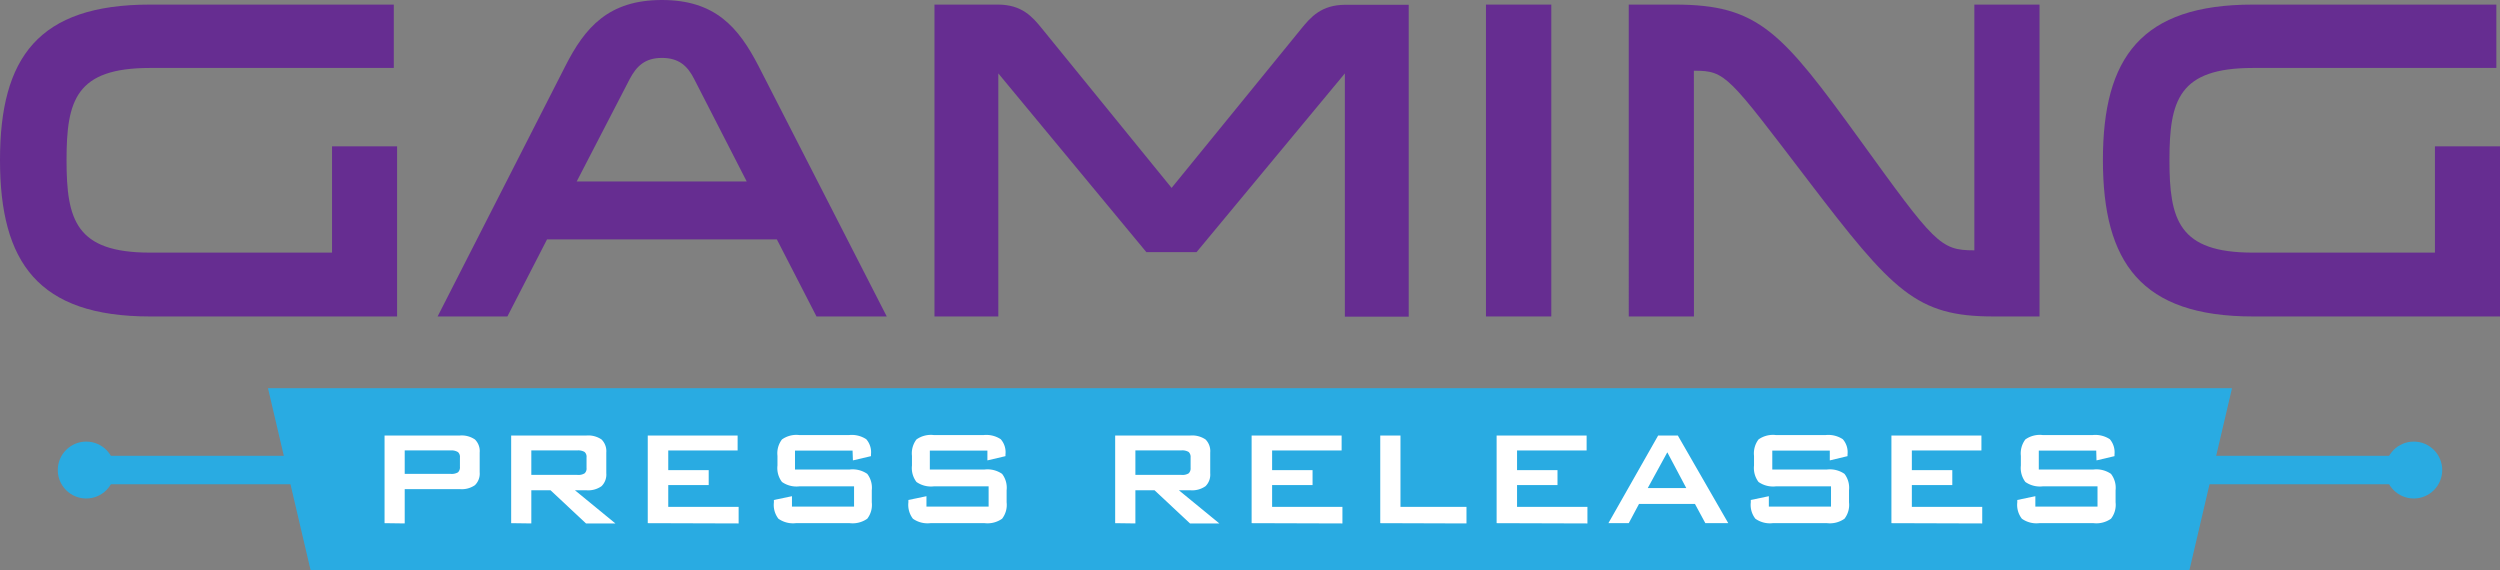 <?xml version="1.0" encoding="UTF-8" standalone="no"?>
<svg
   xmlns:dc="http://purl.org/dc/elements/1.1/"
   xmlns:cc="http://creativecommons.org/ns#"
   xmlns:rdf="http://www.w3.org/1999/02/22-rdf-syntax-ns#"
   xmlns:svg="http://www.w3.org/2000/svg"
   xmlns="http://www.w3.org/2000/svg"
   id="Layer_1"
   data-name="Layer 1"
   viewBox="0 0 370.82 84.58"
   version="1.1"
   width="370.82"
   height="84.58">
  <rect x="0" y="0" width="370.82" height="84.58" fill="#808080" stroke="none"/>
  <defs
     id="defs4">
    <style
       id="style2">.cls-1{fill:#29abe2;}.cls-2{fill:#662d91;}.cls-3{fill:#fff;}</style>
  </defs>
  <title
     id="title6">102</title>
  <rect
     class="cls-1"
     x="11.48"
     y="67.61"
     width="347.87"
     height="4.22"
     id="rect8" />
  <path
     class="cls-2"
     d="M 58.9,21.71 V 46.94 H 22.25 C 5.68,46.94 0,38.94 0,23.74 0,8.54 5.68,0.68 22.25,0.68 h 36.16 v 9.4 H 22.25 c -11,0 -12.38,4.8 -12.38,13.66 0,8.86 1.36,13.73 12.38,13.73 h 27 V 21.71 Z"
     id="path10" />
  <path
     class="cls-2"
     d="M 131.53,46.94 H 121.11 L 115.23,35.51 H 81.14 L 75.26,46.94 H 64.91 L 83.85,9.81 C 86.76,4.06 90.27,0 98.18,0 c 7.91,0 11.37,4.06 14.34,9.81 z M 102.99,11.77 c -1,-2 -2.3,-3.18 -4.81,-3.18 -2.51,0 -3.78,1.22 -4.8,3.18 l -7.84,15.15 h 25.22 z"
     id="path12" />
  <path
     class="cls-2"
     d="m 148.08,10.89 v 36.05 h -9.47 V 0.68 h 9.4 c 3.59,0 5.14,1.83 6.56,3.58 l 19.21,23.61 19.21,-23.58 c 1.42,-1.75 3,-3.58 6.56,-3.58 h 9.4 v 46.26 h -9.47 V 10.89 l -22,26.51 h -7.44 z"
     id="path14" />
  <path
     class="cls-2"
     d="m 230.1,0.68 v 46.26 h -9.69 V 0.68 Z"
     id="path16" />
  <path
     class="cls-2"
     d="m 251.26,46.94 h -9.67 V 0.68 h 6.82 c 12.45,0 15.83,4 27.53,20.15 11,15.22 11.84,16.3 16.84,16.3 h 0.07 V 0.68 h 9.67 v 46.26 h -6.83 c -11.43,0 -14.88,-3.65 -27.53,-20.22 C 256.33,11.23 255.99,10.49 251.32,10.49 h -0.07 z"
     id="path18" />
  <path
     class="cls-2"
     d="m 370.82,21.71 v 25.23 h -36.65 c -16.57,0 -22.25,-8 -22.25,-23.2 0,-15.2 5.68,-23.06 22.25,-23.06 h 36.11 v 9.4 h -36.11 c -11,0 -12.38,4.8 -12.38,13.66 0,8.86 1.35,13.73 12.38,13.73 h 27 V 21.71 Z"
     id="path20" />
  <polygon
     class="cls-1"
     points="54.34,215.29 345.66,215.29 339.34,242.29 60.66,242.29 "
     id="polygon22"
     transform="translate(-14.59,-157.71)" />
  <path
     class="cls-3"
     d="m 57.04,77.6 v -13 H 68.2 a 3.47,3.47 0 0 1 2.25,0.59 2.42,2.42 0 0 1 0.7,1.94 v 2.91 a 2.39,2.39 0 0 1 -0.7,1.92 3.41,3.41 0 0 1 -2.25,0.59 h -8.17 v 5.09 z m 9.81,-10.79 h -6.82 v 3.48 h 6.82 a 1.83,1.83 0 0 0 1.08,-0.23 1,1 0 0 0 0.29,-0.81 v -1.39 a 0.94,0.94 0 0 0 -0.29,-0.8 1.83,1.83 0 0 0 -1.08,-0.25 z"
     id="path24" />
  <path
     class="cls-3"
     d="m 75.82,77.6 v -13 h 11.16 a 3.48,3.48 0 0 1 2.25,0.59 2.45,2.45 0 0 1 0.7,1.94 v 3.06 a 2.42,2.42 0 0 1 -0.7,1.92 3.42,3.42 0 0 1 -2.25,0.61 h -1.7 l 6,4.92 h -4.36 l -5.26,-4.92 h -2.85 v 4.92 z m 9.81,-10.79 h -6.82 v 3.63 h 6.82 a 1.76,1.76 0 0 0 1.08,-0.23 0.94,0.94 0 0 0 0.29,-0.8 v -1.57 a 0.94,0.94 0 0 0 -0.29,-0.8 1.83,1.83 0 0 0 -1.08,-0.23 z"
     id="path26" />
  <path
     class="cls-3"
     d="m 96.08,77.6 v -13 h 13.33 v 2.22 H 99.12 v 2.91 h 6 v 2.22 h -6 v 3.23 h 10.44 v 2.46 z"
     id="path28" />
  <path
     class="cls-3"
     d="m 126.46,66.84 h -8.54 v 2.8 h 8.13 a 3.82,3.82 0 0 1 2.59,0.65 3.38,3.38 0 0 1 0.67,2.43 v 1.79 a 3.35,3.35 0 0 1 -0.67,2.43 3.76,3.76 0 0 1 -2.59,0.66 h -8 a 3.76,3.76 0 0 1 -2.59,-0.66 3.35,3.35 0 0 1 -0.67,-2.43 v -0.35 l 2.68,-0.56 v 1.54 h 9.21 v -3 h -8.13 a 3.74,3.74 0 0 1 -2.56,-0.65 3.39,3.39 0 0 1 -0.67,-2.44 v -1.44 a 3.38,3.38 0 0 1 0.67,-2.43 3.69,3.69 0 0 1 2.56,-0.65 h 7.41 a 3.89,3.89 0 0 1 2.53,0.62 2.92,2.92 0 0 1 0.7,2.24 v 0.27 l -2.68,0.63 z"
     id="path30" />
  <path
     class="cls-3"
     d="m 146.46,66.84 h -8.54 v 2.8 h 8.14 a 3.8,3.8 0 0 1 2.58,0.65 3.38,3.38 0 0 1 0.67,2.43 v 1.79 a 3.35,3.35 0 0 1 -0.67,2.43 3.74,3.74 0 0 1 -2.58,0.66 H 138 a 3.76,3.76 0 0 1 -2.59,-0.66 3.39,3.39 0 0 1 -0.67,-2.43 v -0.35 l 2.68,-0.56 v 1.54 h 9.22 v -3 h -8.14 a 3.74,3.74 0 0 1 -2.56,-0.65 3.39,3.39 0 0 1 -0.67,-2.44 v -1.44 a 3.38,3.38 0 0 1 0.67,-2.43 3.69,3.69 0 0 1 2.56,-0.65 h 7.41 a 3.89,3.89 0 0 1 2.53,0.62 2.92,2.92 0 0 1 0.7,2.24 v 0.27 l -2.68,0.63 z"
     id="path32" />
  <path
     class="cls-3"
     d="m 165.41,77.6 v -13 h 11.15 a 3.52,3.52 0 0 1 2.26,0.59 2.45,2.45 0 0 1 0.69,1.94 v 3.06 a 2.42,2.42 0 0 1 -0.69,1.92 3.45,3.45 0 0 1 -2.26,0.61 h -1.7 l 6,4.92 h -4.35 l -5.26,-4.92 h -2.84 v 4.92 z m 9.81,-10.79 h -6.81 v 3.63 h 6.82 a 1.76,1.76 0 0 0 1.08,-0.23 1,1 0 0 0 0.29,-0.8 v -1.57 a 1,1 0 0 0 -0.29,-0.8 1.83,1.83 0 0 0 -1.11,-0.23 z"
     id="path34" />
  <path
     class="cls-3"
     d="m 185.65,77.6 v -13 H 199 v 2.22 h -10.31 v 2.91 h 6 v 2.22 h -6 v 3.23 h 10.43 v 2.46 z"
     id="path36" />
  <path
     class="cls-3"
     d="m 204.73,77.6 v -13 h 3 v 10.58 h 9.79 v 2.46 z"
     id="path38" />
  <path
     class="cls-3"
     d="m 221.99,77.6 v -13 h 13.35 v 2.22 h -10.32 v 2.91 h 6 v 2.22 h -6 v 3.23 h 10.44 v 2.46 z"
     id="path40" />
  <path
     class="cls-3"
     d="m 238.57,77.6 7.38,-13 h 2.92 l 7.48,13 h -3.4 l -1.54,-2.85 h -8.3 l -1.52,2.85 z m 5.84,-5.21 h 5.71 l -2.81,-5.3 z"
     id="path42" />
  <path
     class="cls-3"
     d="m 271.41,66.84 h -8.53 v 2.8 h 8.13 a 3.8,3.8 0 0 1 2.58,0.65 3.38,3.38 0 0 1 0.67,2.43 v 1.79 a 3.35,3.35 0 0 1 -0.67,2.43 3.74,3.74 0 0 1 -2.58,0.66 h -8.06 a 3.72,3.72 0 0 1 -2.58,-0.66 3.34,3.34 0 0 1 -0.68,-2.43 v -0.35 l 2.68,-0.56 v 1.54 h 9.22 v -3 h -8.18 a 3.75,3.75 0 0 1 -2.57,-0.65 3.44,3.44 0 0 1 -0.67,-2.44 v -1.44 a 3.43,3.43 0 0 1 0.67,-2.43 3.7,3.7 0 0 1 2.57,-0.65 h 7.4 a 3.89,3.89 0 0 1 2.53,0.62 2.92,2.92 0 0 1 0.7,2.24 v 0.27 l -2.63,0.63 z"
     id="path44" />
  <path
     class="cls-3"
     d="m 280.55,77.6 v -13 h 13.35 v 2.22 h -10.32 v 2.91 h 6 v 2.22 h -6 v 3.23 h 10.44 v 2.46 z"
     id="path46" />
  <path
     class="cls-3"
     d="m 310.93,66.84 h -8.52 v 2.8 h 8.13 a 3.8,3.8 0 0 1 2.58,0.65 3.38,3.38 0 0 1 0.68,2.43 v 1.79 a 3.34,3.34 0 0 1 -0.68,2.43 3.74,3.74 0 0 1 -2.58,0.66 h -8.06 a 3.72,3.72 0 0 1 -2.58,-0.66 3.34,3.34 0 0 1 -0.68,-2.43 v -0.35 l 2.68,-0.56 v 1.54 h 9.22 v -3 h -8.13 a 3.75,3.75 0 0 1 -2.57,-0.65 3.44,3.44 0 0 1 -0.67,-2.44 v -1.44 a 3.43,3.43 0 0 1 0.67,-2.43 3.7,3.7 0 0 1 2.57,-0.65 h 7.42 a 3.92,3.92 0 0 1 2.54,0.62 3,3 0 0 1 0.69,2.24 v 0.27 l -2.67,0.63 z"
     id="path48" />
  <circle
     class="cls-1"
     cx="12.79"
     cy="69.72"
     r="4.22"
     id="circle50" />
  <circle
     class="cls-1"
     cx="358.03"
     cy="69.72"
     r="4.22"
     id="circle52" />
</svg>
